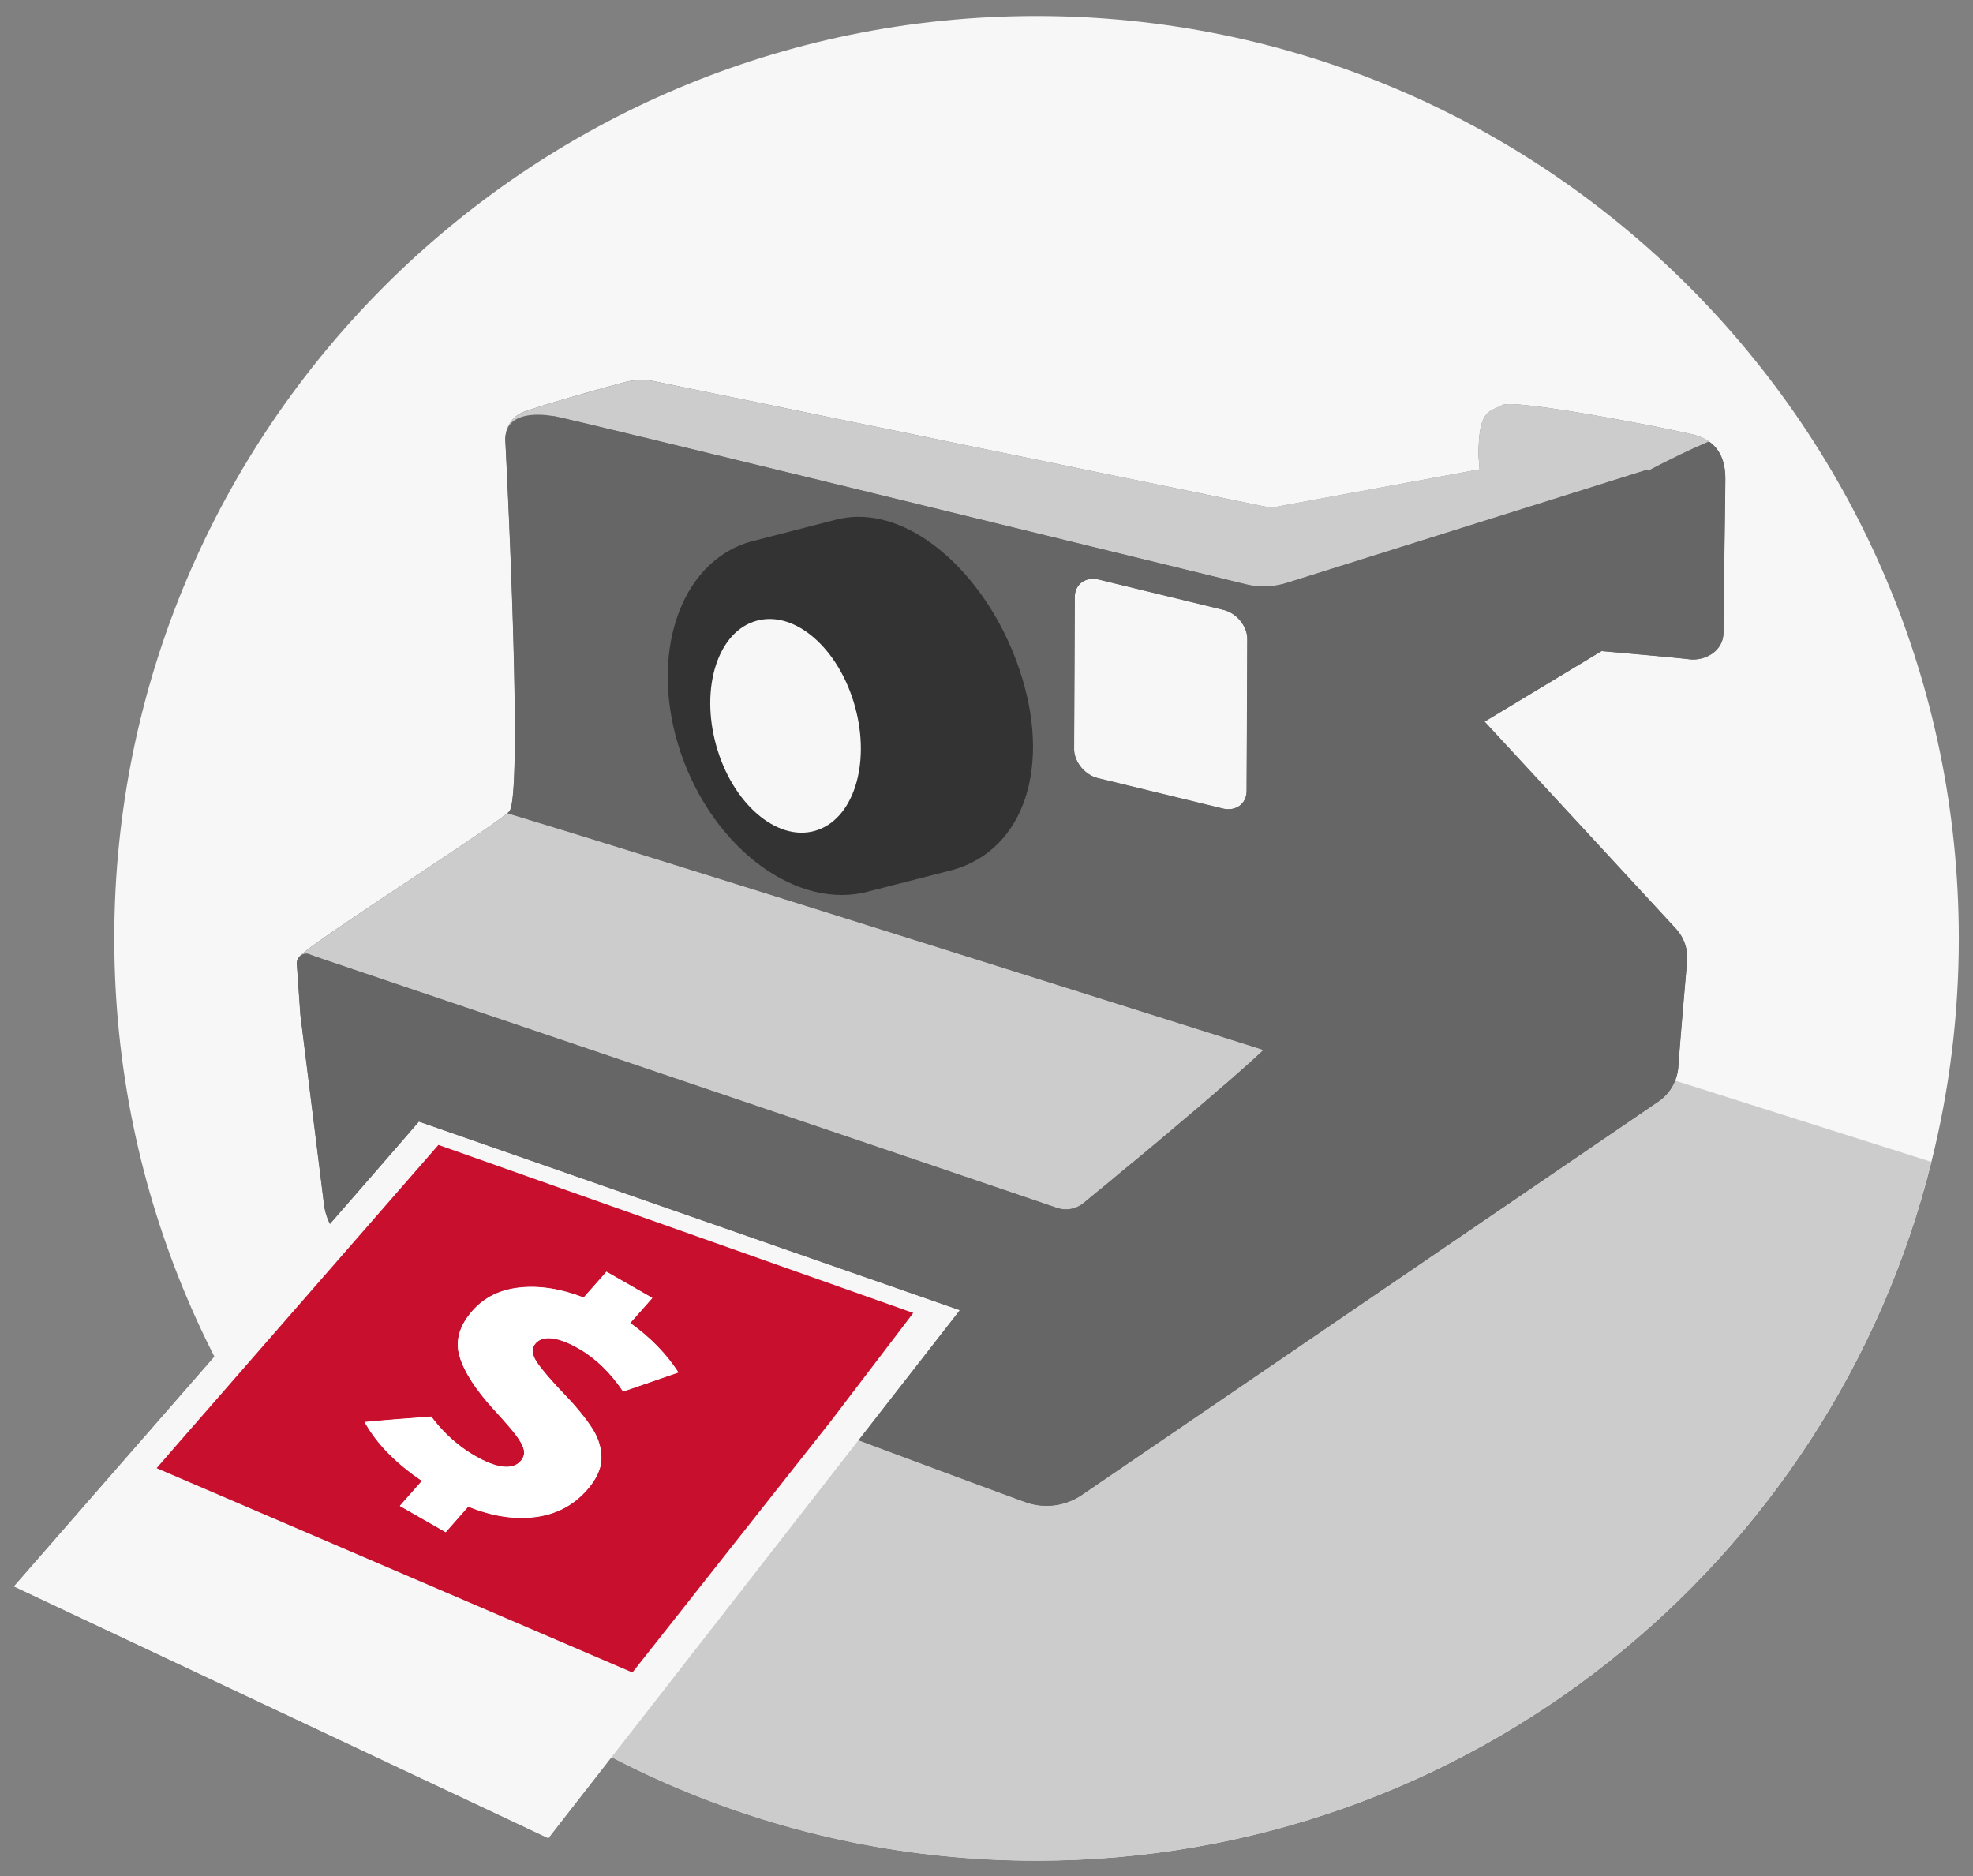 <svg xmlns="http://www.w3.org/2000/svg" width="149" height="141.67"><rect width="100%" height="100%" fill="#808080" stroke="none"/><style>.st0{fill:#f7f7f7}.st5{fill:#333}.st6{fill:#666}.st8{fill:#ccc}</style><g id="BG_CIRCLES"><path class="st0" d="M78.27 1.21C39.81 1.21 8.63 32.4 8.63 70.86c0 19.31 7.86 36.78 20.55 49.39 12.59 12.52 29.94 20.26 49.1 20.26 32.65 0 60.03-22.46 67.58-52.77 1.35-5.4 2.07-11.05 2.07-16.87-.01-38.47-31.19-69.66-69.66-69.66z"/><path class="st8" d="M145.85 87.74l-20.37-6.46-50.95 2.7-19.24 6.33c-.31.39-17.78 20.41-26.11 29.95 12.59 12.52 29.94 20.26 49.1 20.26 32.64-.01 60.03-22.47 67.57-52.78z"/></g><g id="PRIMARY"><path class="st6" d="M129.07 33.35c-.27-.19-.59-.35-.98-.47-1.05-.32-13.7-2.82-14.66-2.28-.95.54-1.77.27-1.77 3.81l.08 1.04-15.76 2.9-46.53-9.55c-.77-.16-1.56-.13-2.32.07-1.94.53-5.83 1.61-7.54 2.22-.66.23-1.16.78-1.34 1.46-.02.05-.03.11-.04.16l-.02.08s.01 0 .01-.01c-.03.16-.05.32-.04.51.08 1.54 1.37 26.85.29 27.99-.03.03-.08.07-.13.12-1.77 1.51-15.31 10.1-15.73 10.87h.01c-.11.13-.19.29-.18.49l.27 3.87 1.78 14.28a4.666 4.666 0 002.99 3.8c9.53 3.59 42 15.82 49.97 18.71 1.43.52 3.02.32 4.28-.54l43.53-29.7c.88-.6 1.43-1.56 1.51-2.62.15-2.11.48-5.9.66-7.96.08-.91-.23-1.81-.85-2.48l-14.44-15.63 8.84-5.33c1.68.15 5.76.51 6.62.62 1.09.14 2.58-.54 2.58-2.04s.14-10.57.14-11.56c0-.97-.21-2.11-1.23-2.83z"/><path class="st6" d="M91.8 43.56c.91.22 1.68.41 2.29.56.2.05.41.08.61.11-.2-.03-.41-.06-.61-.11-.62-.15-1.39-.33-2.29-.56z"/><path d="M86.88 86.65c-.22.19-.44.37-.66.55.22-.18.44-.36.66-.55zm5.73-4.87l-.62.53c.21-.17.42-.35.62-.53zM88 85.71c-.23.2-.47.39-.7.59.24-.19.47-.39.7-.59zm5.57-4.76c-.19.17-.39.34-.59.52.2-.18.39-.35.59-.52zm-3.01 2.6c-.71.61-1.44 1.22-2.16 1.83.72-.6 1.45-1.22 2.16-1.83zm1.03-.89c-.23.19-.46.39-.69.59.24-.19.47-.39.69-.59zm32.86-47.1zm-30 44.59l-.56.5c.2-.17.38-.33.56-.5zm.96-.88c-.21.2-.45.42-.7.65.25-.23.49-.45.7-.65zM81.83 90.85c.08-.07.19-.15.28-.23-.1.08-.2.15-.28.23zm3.99-3.31c-.21.17-.41.34-.61.5.2-.16.4-.32.61-.5zm-2.79 2.31c-.25.2-.47.39-.69.57.22-.18.45-.37.69-.57zm.86-.71c-.26.21-.5.41-.73.6.23-.18.47-.39.73-.6zm.92-.76c-.2.16-.39.32-.58.48.19-.16.38-.31.58-.48z" fill="none"/><path class="st8" d="M41.92 31.44c2.28.46 43.56 10.59 52.16 12.68 1.02.25 2.08.21 3.08-.1l27.29-8.57v.11c.73-.39 1.48-.77 2.23-1.13.02-.01.04-.02.05-.03.77-.37 1.54-.72 2.33-1.06-.27-.19-.59-.35-.98-.47-1.05-.32-13.7-2.82-14.66-2.28-.95.54-1.77.27-1.77 3.81l.08 1.04-15.76 2.9-46.52-9.54c-.77-.16-1.56-.13-2.32.07-1.94.53-5.83 1.61-7.54 2.22-.67.24-1.17.79-1.35 1.48l-.05.22c.96-.38 3.3-1.43 3.73-1.35zM23.36 72.06c.28.11.58.22.83.3 1.63.54 47.86 16.19 55.63 18.85.69.24 1.44.1 2.01-.36.09-.07.18-.15.28-.23.08-.07.15-.13.24-.2.21-.17.44-.36.69-.57.04-.03.08-.07.13-.1.23-.19.47-.39.73-.6.11-.09.23-.19.34-.29.19-.16.38-.31.58-.48.13-.11.27-.22.4-.33.2-.17.4-.33.61-.5.13-.11.27-.22.41-.34.22-.18.44-.37.66-.55.14-.12.28-.23.42-.35.23-.19.46-.39.7-.59l.39-.33c.72-.61 1.45-1.23 2.16-1.83.12-.1.23-.2.35-.3.23-.2.46-.4.69-.59.14-.12.27-.23.4-.35.21-.18.41-.36.62-.53.12-.11.25-.22.37-.32.2-.18.4-.35.59-.52.11-.1.22-.19.33-.29.2-.17.38-.34.56-.5.08-.08.17-.16.25-.23.25-.23.49-.45.7-.65-17.8-5.62-48.73-15.37-57.11-17.88-1.77 1.51-15.31 10.1-15.73 10.87h.01c.18-.2.47-.32.76-.21z"/><path class="st5" d="M61.53 62.74c-2.9.8-6.23-2.1-7.44-6.48s.15-8.58 3.05-9.39c2.9-.8 6.23 2.1 7.44 6.48 1.21 4.39-.16 8.59-3.05 9.39z"/><path class="st0" d="M92.39 46.06l-9.41-2.29c-1-.24-1.81.35-1.82 1.32l-.05 11.47c0 .97.81 1.96 1.8 2.21l9.41 2.29c1 .24 1.81-.35 1.82-1.32l.05-11.47c.01-.98-.8-1.97-1.8-2.21z"/><path class="st6" d="M129.07 33.35c-.79.34-1.56.69-2.33 1.06-.02.01-.04.02-.05.03-.75.36-1.49.74-2.23 1.13v-.11l-27.29 8.57c-1 .31-2.06.35-3.08.1-8.6-2.09-49.88-12.22-52.16-12.68-.43-.09-1.74-.29-2.69.09-.64.25-1.12.77-1.07 1.77.08 1.54 1.37 26.85.29 27.99-.03.03-.08.07-.13.12 8.38 2.51 39.3 12.25 57.09 17.87-.21.2-.45.42-.7.65-.08.07-.17.15-.25.23l-.56.5c-.11.09-.22.19-.33.29-.19.17-.39.34-.59.52-.12.11-.24.21-.37.32-.2.18-.41.35-.62.53-.13.11-.26.23-.4.35-.23.19-.46.39-.69.59-.12.1-.23.2-.35.3-.71.61-1.44 1.22-2.16 1.83l-.39.33c-.23.2-.47.39-.7.59-.14.12-.28.23-.42.35-.22.19-.44.37-.66.55-.14.11-.27.23-.41.34-.21.17-.41.34-.61.5-.13.11-.27.22-.4.33-.2.16-.39.32-.58.48-.11.1-.23.19-.34.29-.26.21-.5.41-.73.6l-.13.1c-.25.2-.47.39-.69.57-.09.07-.16.13-.24.2-.09.08-.2.16-.28.23-.56.46-1.32.6-2.01.36-7.77-2.65-54-18.31-55.63-18.85-.24-.08-.54-.19-.83-.3-.29-.11-.58 0-.76.21-.11.13-.19.29-.18.49l.27 3.87 1.78 14.28a4.666 4.666 0 002.99 3.8c9.53 3.59 42 15.82 49.97 18.71 1.43.52 3.02.32 4.28-.54l43.53-29.7c.88-.6 1.43-1.56 1.51-2.62.15-2.11.48-5.9.66-7.96.08-.91-.23-1.81-.85-2.48L112.11 54.5l8.84-5.33c1.68.15 5.76.51 6.62.62 1.09.14 2.58-.54 2.58-2.04s.14-10.57.14-11.56c.01-.98-.2-2.12-1.22-2.84zM94.15 59.73c0 .97-.82 1.57-1.82 1.32l-9.41-2.29c-1-.24-1.81-1.24-1.8-2.21l.05-11.47c0-.97.82-1.57 1.82-1.32l9.41 2.29c1 .24 1.81 1.24 1.8 2.21l-.05 11.47z"/><path class="st5" d="M75.87 47.85c-2.91-5.89-8.17-9.89-12.88-8.57L56.7 40.9c-5.4 1.52-7.77 8.66-5.29 15.95s8.86 11.97 14.26 10.45l6.29-1.61c5.4-1.52 7.5-7.86 5.02-15.15-.31-.93-.69-1.83-1.11-2.69z"/><path class="st0" d="M57.13 46.88c-2.9.8-4.26 5.01-3.05 9.39s4.55 7.28 7.44 6.48c2.9-.8 4.26-5.01 3.05-9.39-1.21-4.39-4.54-7.29-7.44-6.48z"/></g><g id="SECONDARY"><path class="st0" d="M31.64 84.72c-.4.51-30.58 35.08-30.58 35.08l40.35 19.01 31.05-39.86-40.82-14.23z"/><path class="st0" d="M31.64 84.72c-.4.51-30.58 35.08-30.58 35.08l40.35 19.01 31.05-39.86-40.82-14.23zm16.12 41.59l-35.93-15.43 1.48-1.71 19.8-22.7 35.86 12.7-6.17 8.1-15.04 19.04z"/><path d="M33.11 86.46l-19.8 22.7-1.48 1.71 35.93 15.43 15.04-19.05 6.17-8.1-35.86-12.69zm11.22 26.06c-1.03 1.17-2.33 1.85-3.91 2.05-1.58.2-3.26-.06-5.06-.79l-1.7 1.93-3.46-1.98 1.67-1.89c-1.99-1.34-3.43-2.82-4.33-4.44 1.67-.16 3.35-.29 5.03-.41.3.4.62.78.98 1.15.71.72 1.48 1.33 2.31 1.81s1.55.75 2.13.82c.59.07 1.03-.07 1.33-.42.23-.26.31-.55.24-.87-.07-.31-.28-.69-.62-1.13-.3-.4-.78-.95-1.42-1.65-.07-.08-.13-.15-.21-.23-1.38-1.51-2.25-2.85-2.6-4.02-.35-1.17-.03-2.32.98-3.46.89-1.01 2.08-1.59 3.58-1.75 1.5-.16 3.1.09 4.81.76l1.72-1.95 3.46 1.98-1.67 1.89c1.53 1.09 2.74 2.34 3.64 3.73l-4.17 1.44c-.97-1.44-2.09-2.52-3.35-3.24-.76-.44-1.43-.69-1.99-.77-.56-.07-.99.05-1.27.37-.33.37-.3.85.09 1.43.38.58 1.15 1.47 2.31 2.67.32.34.6.66.87.98.45.53.82 1.03 1.09 1.49.43.73.64 1.47.61 2.22-.04.73-.4 1.5-1.09 2.28z" fill="#c8102e"/><path d="M43.72 106.51c-.26-.31-.54-.64-.87-.98-1.15-1.2-1.92-2.09-2.31-2.67-.38-.58-.41-1.05-.09-1.43.28-.32.7-.44 1.27-.37.56.07 1.23.33 1.99.77 1.26.72 2.38 1.8 3.35 3.24l4.17-1.44c-.9-1.39-2.11-2.64-3.64-3.73l1.67-1.89-3.46-1.98-1.72 1.95c-1.71-.66-3.32-.91-4.81-.76-1.5.16-2.69.74-3.58 1.75-1.01 1.14-1.33 2.29-.98 3.46.35 1.17 1.22 2.51 2.6 4.02.07.08.14.15.21.23.63.69 1.11 1.25 1.42 1.65.34.44.54.82.62 1.13.07.31-.01.6-.24.87-.3.34-.75.48-1.33.42-.59-.07-1.3-.34-2.13-.82s-1.61-1.08-2.31-1.81c-.35-.36-.68-.75-.98-1.15-1.68.12-3.35.25-5.03.41.9 1.62 2.34 3.1 4.33 4.44l-1.67 1.89 3.46 1.98 1.7-1.93c1.79.73 3.48.99 5.06.79 1.58-.2 2.88-.88 3.91-2.05.69-.78 1.05-1.55 1.08-2.3.03-.75-.17-1.49-.61-2.22-.27-.43-.64-.93-1.08-1.47z" fill="#fff"/></g></svg>